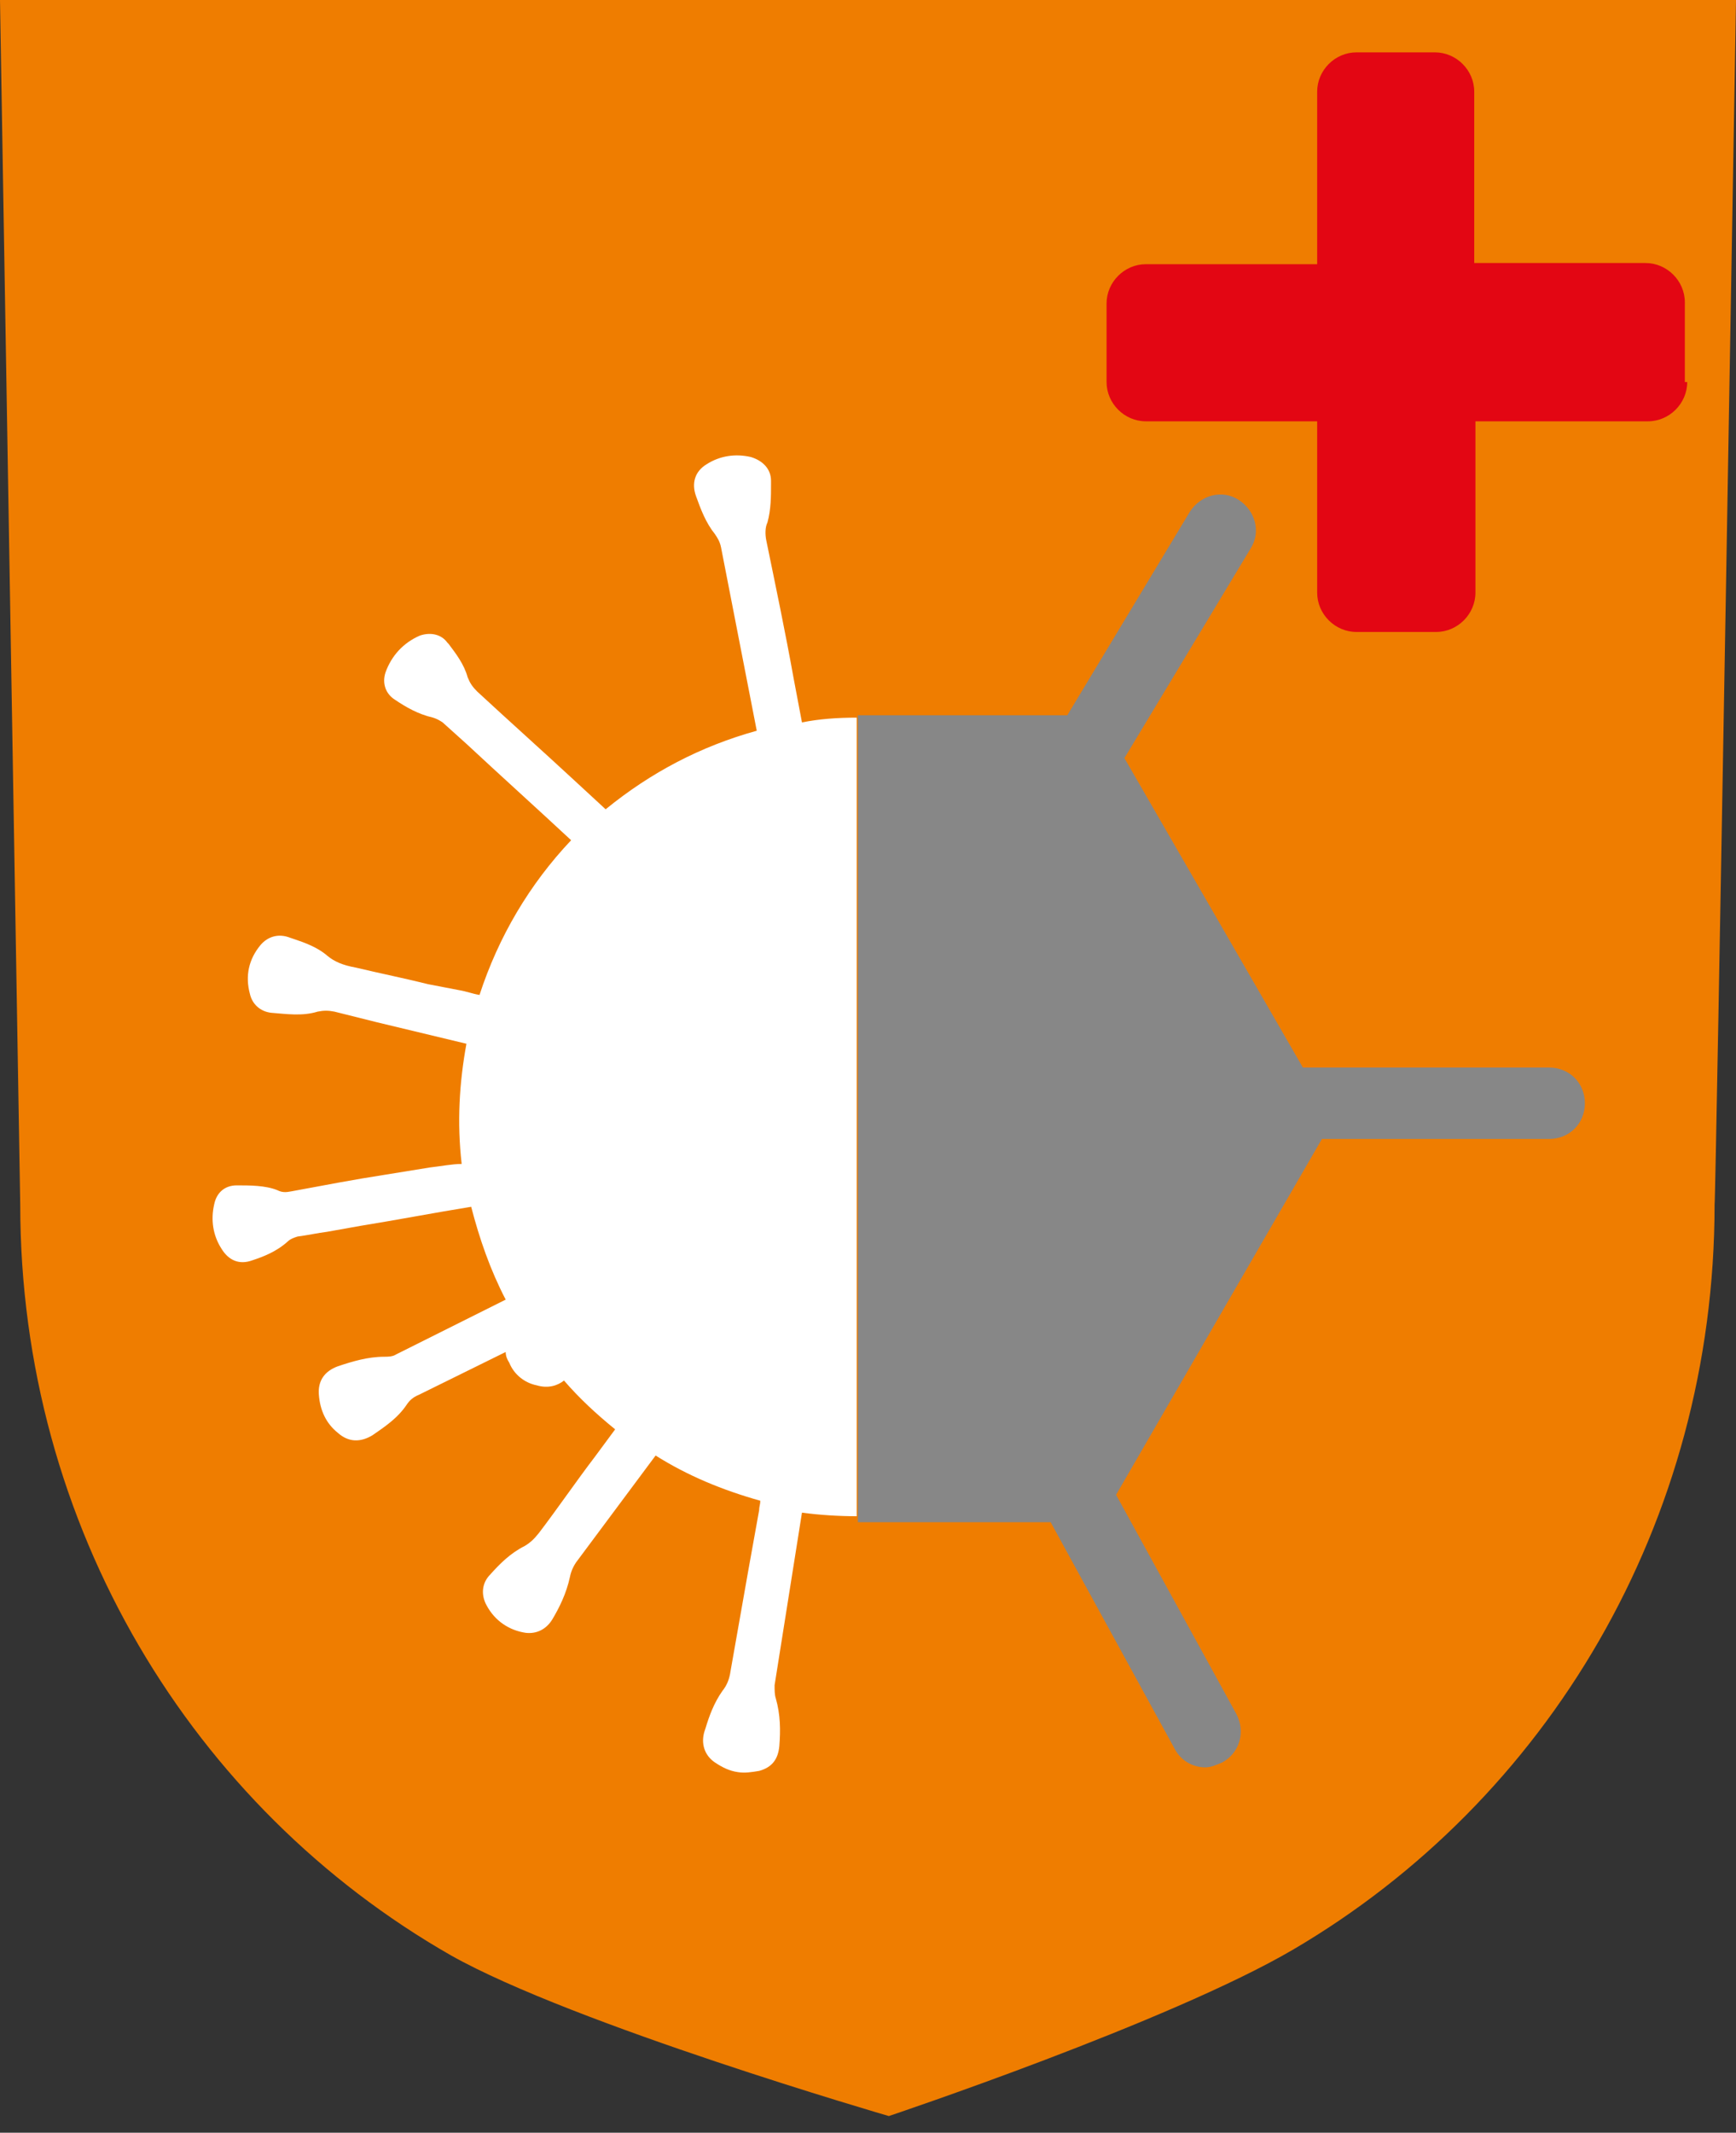 <svg xmlns="http://www.w3.org/2000/svg" xmlns:xlink="http://www.w3.org/1999/xlink" x="0px" y="0px" viewBox="0 0 145.9 179.2" style="enable-background:new 0 0 145.9 179.2;" xml:space="preserve"><rect x="0" y="0" width="145.9" height="179.2" fill="#333333" stroke="none"/><style type="text/css">	.st0{fill:#EF7D00;}	.st1{fill:#FFFFFF;stroke:#FFFFFF;stroke-width:2;stroke-miterlimit:10;}	.st2{fill:#FFFFFF;}	.st3{fill:#E30613;}	.st4{fill:#878787;}</style><g id="Ebene_1">	<path class="st0" d="M145.9,0H0c0,0,1.7,101.1,1.7,101.2c0,27.1,14.5,50.7,36.2,63.1c10.3,5.8,36.8,13.5,36.8,13.5s23.6-7.9,34-14  c21.3-12.5,35.4-35.8,35.4-62.6C144.2,101.1,145.9,0,145.9,0z"></path>	<g>		<path class="st1" d="M-131.1,30.2c4.3-1.4,8.7-1.8,13.3-1.3c0.1-0.6,0.2-1.2,0.3-1.7c0.2-1,0.3-2.1,0.5-3.1c0.1-0.5,0-1-0.1-1.5   c-0.3-1.1-0.3-2.2-0.3-3.3c0-0.6,0.3-0.9,0.8-1c0.9-0.3,1.8-0.1,2.7,0.4c0.4,0.3,0.7,0.7,0.5,1.2c-0.3,0.9-0.6,1.8-1,2.6   c-0.6,0.9-0.9,1.8-1,2.8c-0.2,1.1-0.4,2.3-0.5,3.4c0,0.2,0,0.3,0,0.4c1.8,0.5,3.6,1,5.4,1.5c0-0.1,0.1-0.3,0.2-0.5   c1.3-4.1,2.6-8.2,3.9-12.3c0.2-0.6,0.2-1.3,0.1-1.9c-0.2-1,0-2.1,0.2-3.1c0.1-0.4,0.3-0.6,0.7-0.7c0.9-0.3,2.4,0.2,3,0.9   c0.3,0.3,0.3,0.7,0.1,1c-0.4,0.9-0.9,1.8-1.6,2.6c-0.5,0.5-0.8,1-1,1.7c-1.3,4.2-2.6,8.4-4,12.5c0,0.1-0.1,0.3-0.1,0.5   c3.3,1.5,6.3,3.5,8.9,6.1c0.3-0.4,0.5-0.7,0.7-1c0.7-0.9,1.1-1,2.1-0.3c0.3,0.3,0.6,0.6,0.9,0.9c0.1,0.1,0.2,0.2,0.3,0.4   c0.1-0.1,0.3-0.2,0.4-0.3c2.7-2.5,5.3-4.9,8-7.4c0.5-0.4,0.8-0.9,1-1.5c0.4-1,1.1-1.9,1.8-2.7c0.3-0.4,0.8-0.5,1.2-0.3   c0.9,0.4,1.6,1.1,1.9,2.1c0.2,0.5,0,0.9-0.4,1.2c-0.9,0.6-1.8,1.2-2.8,1.5c-0.7,0.2-1.2,0.5-1.7,1c-3.4,3.1-6.8,6.3-10.2,9.4   c-0.1,0.1-0.3,0.2-0.4,0.3c2.2,3,3.8,6.1,4.8,9.6c0.4-0.1,0.9-0.2,1.3-0.3c3.8-0.9,7.6-1.8,11.5-2.7c0.6-0.1,1.1-0.4,1.5-0.7   c0.8-0.7,1.9-1.1,2.9-1.5c0.6-0.2,1-0.1,1.3,0.4c0.6,0.8,0.8,1.7,0.6,2.7c-0.1,0.5-0.4,0.8-0.9,0.8c-1.1,0.1-2.3,0.2-3.4-0.1   c-0.5-0.1-1-0.1-1.5,0c-4.1,1-8.2,1.9-12.3,2.9c-0.1,0-0.3,0.1-0.5,0.1c0.7,3.2,1,6.4,0.7,9.7c0.5,0.1,1,0.1,1.4,0.2   c2.2,0.3,4.4,0.6,6.6,0.9c0.5,0.1,0.9,0,1.4-0.1c1-0.4,2.1-0.4,3.2-0.4c0.8,0,1.1,0.3,1.3,1c0.2,0.8,0,1.6-0.4,2.3   c-0.3,0.6-0.7,0.8-1.4,0.6c-1.1-0.3-2.1-0.6-3-1.3c-0.4-0.3-0.9-0.5-1.5-0.5c-2.4-0.3-4.8-0.7-7.2-1c-0.2,0-0.4,0-0.7-0.1   c-0.5,3.3-1.5,6.3-3,9.3c0.1,0.1,0.2,0.2,0.3,0.3c3,1.8,6,3.6,9,5.4c0.4,0.3,0.9,0.4,1.4,0.5c1.1,0.1,2.2,0.5,3.2,0.9   c0.5,0.2,0.7,0.6,0.7,1.2c-0.1,0.9-0.5,1.7-1.3,2.2c-0.5,0.4-1,0.4-1.5,0c-0.9-0.7-1.7-1.4-2.3-2.4c-0.3-0.4-0.6-0.8-1.1-1   c-3-1.8-6-3.6-9-5.4c-0.1,0-0.2-0.1-0.3-0.1c-1.3,2.2-2.9,4.3-4.7,6.1c0.4,0.4,0.7,0.8,1.1,1.1c0.2,0.2,0.5,0.5,0.8,0.7   c0.7,0.7,1.5,1.3,2.5,1.7c1.2,0.5,2.1,1.3,3.1,2c0.5,0.4,0.6,0.9,0.4,1.4c-0.3,0.9-0.9,1.6-1.8,1.9c-0.5,0.2-1,0.1-1.3-0.4   c-0.9-1-1.7-1.9-2.2-3.1c-0.4-0.9-0.9-1.6-1.6-2.2c-0.7-0.6-1.3-1.3-2-1.9c-0.1,0.1-0.2,0.1-0.3,0.2c-0.5,0.4-1,0.9-1.6,1.3   c-0.2,0.2-0.3,0.4-0.4,0.6c-0.1,0.5,0,1,0.2,1.4c2.3,4,4.7,8.1,7,12.1c0.2,0.4,0.5,0.7,1,1c0.9,0.5,1.5,1.2,2.1,1.9   c0.3,0.4,0.3,0.7,0.1,1.1c-0.6,0.9-1.5,1.4-2.6,1.5c-0.5,0-0.7-0.1-0.9-0.6c-0.3-0.9-0.7-1.7-0.6-2.7c0-0.5-0.1-1-0.4-1.4   c-2.3-4-4.6-8-7-12c-0.1-0.2-0.3-0.4-0.5-0.6c-0.6-0.5-0.7-0.5-1.4-0.1c-1.7,1-3.5,1.8-5.3,2.4c-0.2,0.1-0.4,0.1-0.6,0.2   c0,0.2,0,0.3,0.1,0.4c0.3,0.9,0.6,1.8,0.9,2.7c0.2,0.5,0.4,1,0.8,1.4c0.8,0.8,1.3,1.8,1.8,2.8c0.2,0.4,0.2,0.9-0.2,1.2   c-0.8,0.8-1.7,1.1-2.7,0.9c-0.5-0.1-0.8-0.3-0.9-0.8c-0.2-1.1-0.4-2.2-0.2-3.4c0-0.3,0.1-0.7,0-1c-0.4-1.2-0.8-2.4-1.2-3.7   c-2.8,0.7-5.6,1-8.4,0.9c0,0.2,0,0.3,0,0.5c-0.2,4.7-0.3,9.5-0.5,14.2c0,0.5,0.1,1,0.3,1.5c0.5,1,0.6,2.1,0.7,3.3   c0.1,0.6-0.1,0.9-0.7,1.1c-0.9,0.4-1.8,0.3-2.7-0.1c-0.5-0.2-0.7-0.6-0.6-1.2c0.2-1,0.3-2.1,0.8-3c0.4-0.7,0.5-1.3,0.5-2.1   c0.1-4.2,0.3-8.5,0.4-12.7c0-0.5,0-1.1,0-1.6c-3.4-0.3-6.8-1.2-10-2.7c-0.1,0.1-0.2,0.3-0.3,0.4c-1.7,3.2-3.4,6.4-5.1,9.5   c-0.3,0.5-0.4,1.1-0.4,1.7c0,1.1-0.4,2.2-0.8,3.2c-0.2,0.4-0.5,0.6-0.9,0.6c-1.1,0-1.9-0.5-2.5-1.3c-0.3-0.4-0.3-0.8,0-1.3   c0.6-0.9,1.3-1.7,2.1-2.4c0.6-0.4,1-0.9,1.3-1.5c1.6-3,3.2-6.1,4.9-9.1c0.1-0.2,0.2-0.4,0.3-0.7c-2.2-1.2-4.2-2.6-6-4.3   c-0.1,0.2-0.3,0.3-0.4,0.5c-0.3,0.6-0.8,0.7-1.4,0.6c-1.2-0.1-2.3-1.5-1.8-2.8c0-0.1,0-0.2,0.1-0.3c-0.2,0.1-0.3,0.1-0.4,0.2   c-2.5,1.7-5,3.5-7.5,5.2c-0.5,0.3-0.8,0.7-1.1,1.2c-0.5,1-1.3,1.7-2.1,2.5c-0.5,0.5-0.9,0.5-1.4,0.1c-0.8-0.5-1.3-1.2-1.5-2.1   c-0.1-0.6,0-1,0.6-1.3c1-0.5,2-1,3.2-1.1c0.5-0.1,0.9-0.2,1.3-0.5c2.8-1.9,5.6-3.9,8.3-5.8c0.1-0.1,0.2-0.2,0.3-0.3   c-1.9-2.5-3.3-5.2-4.4-8.1c-0.3,0.1-0.6,0.1-0.9,0.2c-3.3,1-6.5,2.1-9.8,3.1c-1.1,0.4-2.2,0.7-3.4,1.1c-0.5,0.1-0.9,0.4-1.2,0.7   c-0.6,0.7-1.4,1.2-2.3,1.6c-0.5,0.3-0.9,0.2-1.3-0.3c-0.6-0.8-0.9-1.7-0.8-2.7c0-0.5,0.3-0.7,0.7-0.8c0.9-0.2,1.9-0.3,2.8-0.1   c0.6,0.1,1.1,0.1,1.7-0.1c3.2-1.1,6.5-2.1,9.7-3.1c1.1-0.4,2.2-0.7,3.4-1.1c0.2-0.1,0.5-0.2,0.7-0.3c-1-3.5-1.4-7.1-1.1-10.8   c-0.2,0-0.3-0.1-0.5-0.1c-2.6-0.2-5.1-0.4-7.7-0.7c-1.1-0.1-2.3-0.2-3.4-0.3c-0.6-0.1-1.2,0-1.8,0.3c-1,0.4-2.2,0.5-3.3,0.5   c-0.4,0-0.8-0.2-0.9-0.6c-0.4-1-0.3-2,0.2-3c0.3-0.4,0.7-0.5,1.2-0.4c0.9,0.2,1.9,0.4,2.7,0.9c0.9,0.5,1.8,0.7,2.7,0.8   c2.7,0.2,5.5,0.5,8.2,0.7c0.8,0.1,1.5,0.1,2.3,0.2c0.1,0,0.1,0,0.3,0c0.7-5.2,2.7-9.9,5.8-14.1c-0.2-0.2-0.3-0.3-0.5-0.4   c-3.8-2.6-7.7-5.3-11.5-7.9c-0.4-0.3-0.8-0.4-1.3-0.4c-1-0.1-1.9-0.5-2.7-0.9c-0.4-0.2-0.6-0.5-0.5-0.9c0.2-1.1,0.8-2,1.8-2.6   c0.3-0.2,0.7-0.2,1,0.1c0.7,0.6,1.3,1.3,1.7,2.1c0.3,0.6,0.7,1,1.2,1.4c3.7,2.5,7.4,5.1,11.2,7.6c0,0,0.1,0.1,0.1,0.1   c0.7,0.4,0.7,0.4,1.2-0.2c3-3.3,6.6-5.9,10.7-7.6c0.2-0.1,0.4-0.2,0.6-0.3c-0.1-0.2-0.1-0.4-0.2-0.5c-1.6-4.7-3.2-9.4-4.9-14.1   c-0.2-0.5-0.5-1-0.9-1.4c-0.8-0.7-1.2-1.6-1.7-2.5c-0.3-0.5-0.2-0.9,0.3-1.4c0.7-0.6,1.6-0.9,2.6-0.8c0.5,0,0.8,0.3,0.9,0.8   c0.2,1,0.4,2,0.2,3c-0.1,0.7,0,1.3,0.2,1.9c1.6,4.6,3.2,9.3,4.8,13.9C-131.2,29.8-131.2,30-131.1,30.2z"></path>	</g>	<path class="st2" d="M67.4,127.1c1.5,0.2,3.1,0.3,4.6,0.3V60.3c-1.6,0-3.1,0.1-4.6,0.4L66.7,57c-0.7-3.9-1.5-7.7-2.3-11.6  c-0.1-0.5-0.1-1.1,0.1-1.5c0.3-1.1,0.3-2.2,0.3-3.2l0-0.3c0-1-0.7-1.7-1.7-2c-1.3-0.3-2.6-0.1-3.7,0.6c-1,0.6-1.3,1.6-0.9,2.7  c0.4,1.1,0.8,2.2,1.6,3.2c0.2,0.3,0.4,0.6,0.5,1.1l3,15.4c-4.7,1.3-8.9,3.5-12.7,6.6l-2.6-2.4c-2.7-2.5-5.5-5-8.2-7.5  c-0.4-0.4-0.6-0.7-0.8-1.2c-0.3-1.1-1-2-1.6-2.8l-0.1-0.1c-0.5-0.7-1.4-0.9-2.3-0.6c-1.4,0.6-2.4,1.7-2.9,3.1  c-0.3,0.9,0,1.8,0.8,2.3c0.9,0.6,1.9,1.2,3.2,1.5c0.3,0.1,0.5,0.2,0.8,0.4l2,1.8c2.9,2.7,5.9,5.4,8.8,8.1c-3.5,3.7-6.1,8.1-7.7,13  c-0.6-0.1-1.1-0.3-1.7-0.4L36,82.7c-2-0.5-4-0.9-6.1-1.4c-1.1-0.2-1.8-0.5-2.4-1c-0.8-0.7-1.9-1.1-2.8-1.4l-0.3-0.1  c-1-0.4-1.9-0.1-2.5,0.6c-1,1.2-1.3,2.6-0.9,4.1c0.2,0.9,0.9,1.5,1.8,1.6c0,0,0,0,0,0c1.3,0.1,2.6,0.3,3.9-0.1  c0.5-0.1,0.9-0.1,1.4,0c1.2,0.3,2.4,0.6,3.6,0.9l7.5,1.8c-0.6,3.3-0.8,6.6-0.4,10.1C38,97.8,37,98,36.1,98.1l-3.7,0.6  c-2.6,0.4-5.2,0.9-7.9,1.4c-0.5,0.1-0.8,0.1-1.2-0.1c-1-0.4-2.3-0.4-3.4-0.4c-1,0-1.7,0.6-1.9,1.6c-0.3,1.3-0.1,2.6,0.6,3.7  c0.6,1,1.5,1.4,2.6,1c0.9-0.3,2-0.7,3-1.6c0.2-0.2,0.5-0.3,0.8-0.4c0.8-0.1,1.7-0.3,2.5-0.4l2.8-0.5c3.1-0.5,6.2-1.1,9.3-1.6  c0.7,2.7,1.6,5.3,2.9,7.8l-9.2,4.6c-0.3,0.2-0.7,0.2-1,0.2c-1.4,0-2.7,0.4-3.9,0.8c-1.1,0.4-1.7,1.2-1.6,2.4  c0.1,1.3,0.6,2.4,1.6,3.2c0.9,0.8,1.9,0.8,2.9,0.2c1-0.7,2.1-1.4,2.9-2.6c0.2-0.3,0.5-0.6,1-0.8l7.3-3.6c0,0.3,0.1,0.6,0.3,0.9  c0.4,1,1.3,1.7,2.3,1.9c1,0.3,1.8,0,2.3-0.4c1.3,1.5,2.7,2.8,4.3,4.1l-1.7,2.3c-1.6,2.1-3.1,4.3-4.7,6.4c-0.4,0.5-0.7,0.8-1.2,1.1  c-1.2,0.6-2.1,1.5-2.9,2.4c-0.7,0.7-0.8,1.7-0.3,2.6c0.7,1.3,1.9,2.1,3.3,2.3c0.9,0.1,1.7-0.3,2.2-1.1c0.6-1,1.2-2.2,1.5-3.6  c0.1-0.5,0.3-0.9,0.5-1.2l6.7-9c2.7,1.7,5.6,2.9,8.8,3.8c0,0.3-0.1,0.5-0.1,0.8l-0.9,5c-0.5,2.8-1,5.7-1.5,8.5  c-0.1,0.7-0.3,1.2-0.7,1.7c-0.7,1-1.1,2.1-1.4,3.1l-0.1,0.3c-0.3,1,0,2,0.9,2.6c0.6,0.4,1.2,0.7,1.9,0.8c0.6,0.1,1.2,0,1.8-0.1  c1.1-0.3,1.6-1,1.7-2.1c0.1-1.3,0.1-2.6-0.3-4c-0.1-0.3-0.1-0.7-0.1-1.1L67.4,127.1z"></path>	<g>		<path class="st3" d="M141.8,32.1c0,1.8-1.5,3.3-3.3,3.3H124v14.4c0,1.8-1.5,3.3-3.3,3.3H114c-1.8,0-3.3-1.5-3.3-3.3V35.4H96.3   c-1.8,0-3.3-1.5-3.3-3.3v-6.6c0-1.8,1.5-3.3,3.3-3.3h14.4V7.7c0-1.8,1.5-3.3,3.3-3.3h6.6c1.8,0,3.3,1.5,3.3,3.3v14.4h14.4   c1.8,0,3.3,1.5,3.3,3.3V32.1z"></path>	</g></g><g id="Ebene_2">	<path class="st4" d="M72.1,60.1h17.6L100,43c0.9-1.4,2.7-1.9,4.1-1c1.4,0.9,1.9,2.7,1,4.1L94.5,63.7l15,26h20.7c1.7,0,3,1.3,3,3  s-1.3,3-3,3h-19.1l-17.3,29.9l10.1,18.4c0.8,1.5,0.3,3.3-1.2,4.1c-0.5,0.2-0.9,0.4-1.4,0.4c-1.1,0-2.1-0.6-2.6-1.6l-10.4-19H72.1  V60.1z"></path></g></svg>